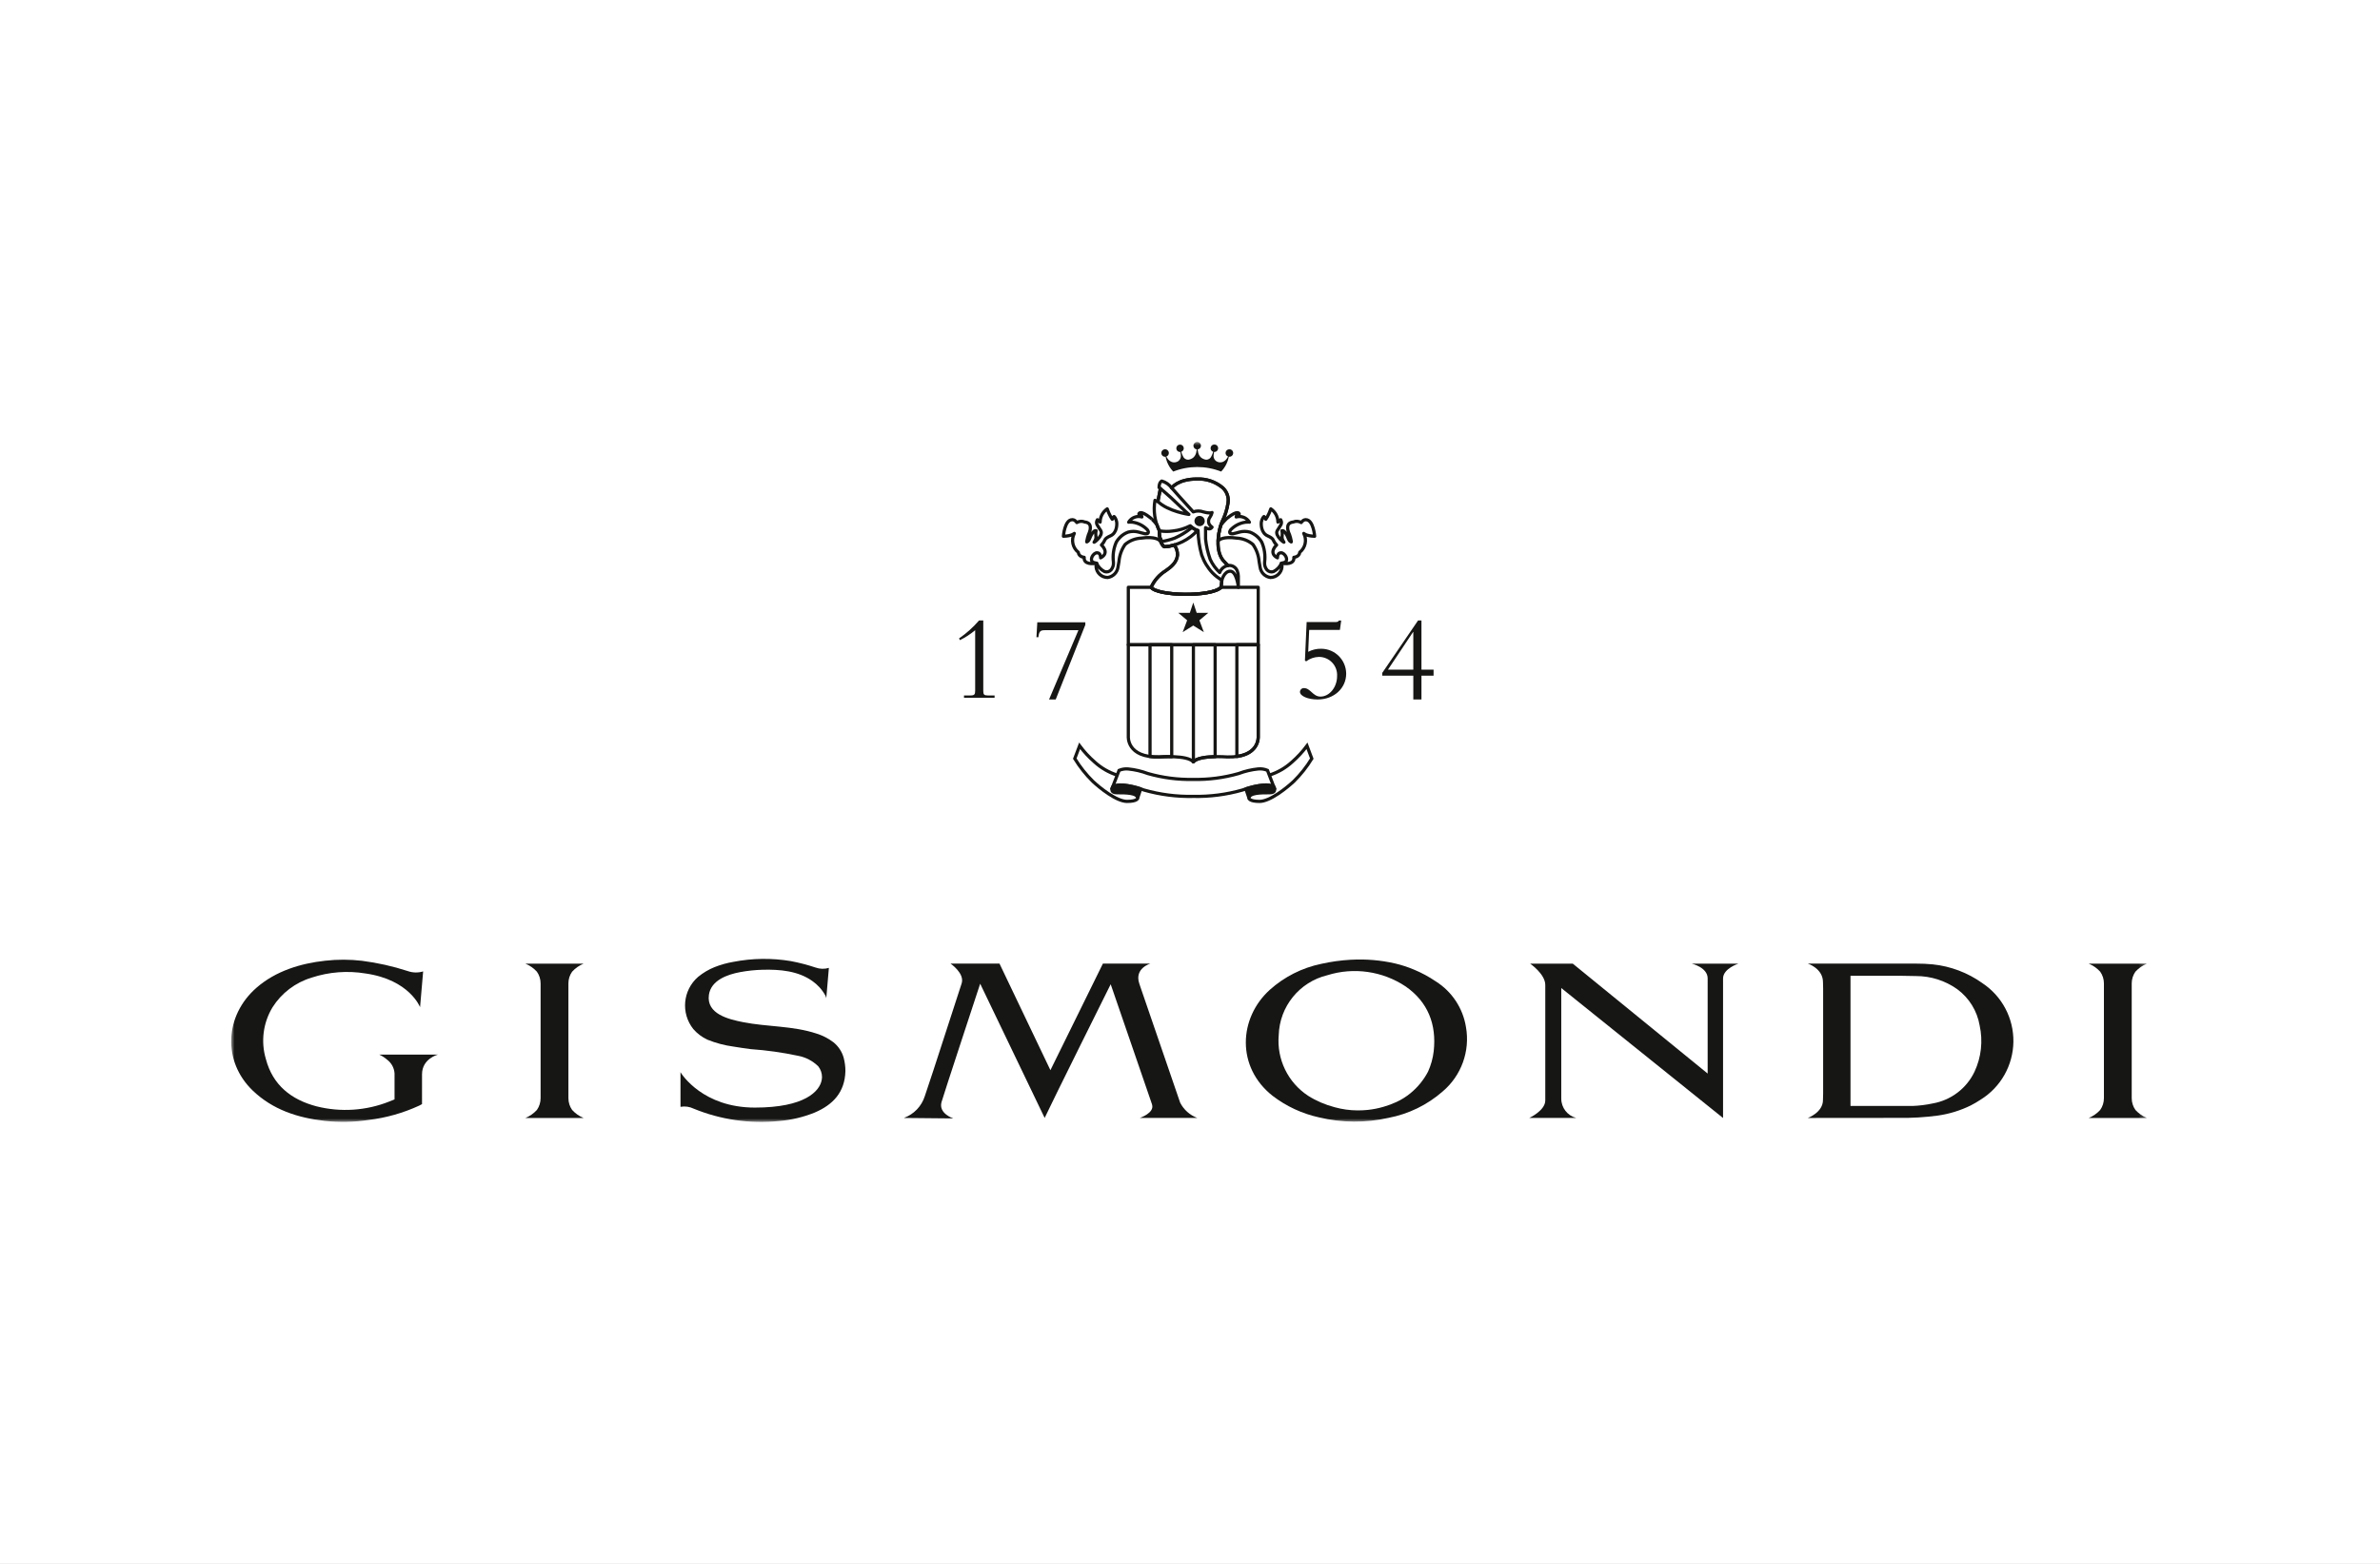 <svg xmlns="http://www.w3.org/2000/svg" xmlns:xlink="http://www.w3.org/1999/xlink" width="350px" height="230px" viewBox="0 0 350 230"><rect x="0" y="0" width="350" height="230" fill="#808080" stroke="none"/><title>Gismondi</title><defs><rect id="path-1" x="0" y="0" width="350" height="230"></rect><rect id="path-3" x="0" y="0" width="281.716" height="100"></rect></defs><g id="Symbols" stroke="none" stroke-width="1" fill="none" fill-rule="evenodd"><g id="Gismondi"><mask id="mask-2" fill="white"><use xlink:href="#path-1"></use></mask><use id="Mask" fill="#FFFFFF" xlink:href="#path-1"></use><g id="gismondi_nero" mask="url(#mask-2)"><g transform="translate(34, 65)"><mask id="mask-4" fill="white"><use xlink:href="#path-3"></use></mask><g id="Rettangolo_1" stroke="none" fill="none"></g><g id="Raggruppa_1" stroke="none" stroke-width="1" fill="none" fill-rule="evenodd" mask="url(#mask-4)"><g transform="translate(-0.002, -0.001)"><path d="M133.619,99.418 L142.075,99.418 C140.983,99.01 140.084,98.208 139.554,97.17 C139.36,96.598 133.732,80.224 133.72,80.183 C133.659,80.003 133.598,79.82 133.539,79.641 C132.797,77.401 135.171,76.718 135.171,76.718 L128.194,76.718 L120.475,92.394 L112.986,76.718 L105.784,76.718 C105.784,76.718 107.903,78.153 107.419,79.639 C106.534,82.401 105.479,85.626 104.577,88.386 C103.727,90.998 102.888,93.613 102.003,96.212 C101.53,97.705 100.388,98.891 98.914,99.42 L106.187,99.49 C106.187,99.49 104,98.776 104.457,97.101 C104.483,96.877 110.145,79.676 110.145,79.676 L119.628,99.416 C120.702,97.094 129.337,79.759 129.337,79.759 C129.337,79.759 129.432,80.025 129.59,80.484 L135.319,97.135 L135.328,97.186 L135.337,97.186 L135.352,97.226 C135.383,97.327 135.411,97.415 135.429,97.476 C135.783,98.698 133.622,99.415 133.622,99.415" id="Tracciato_1" stroke="none" fill="#161615" fill-rule="evenodd"></path><path d="M28.065,93.001 L28.065,93.001 L28.065,93.001 C28.065,90.684 30.415,90.099 30.415,90.099 L21.767,90.099 C22.183,90.287 22.569,90.536 22.913,90.837 C23.564,91.317 23.971,92.06 24.023,92.867 L24.023,96.686 C24.023,96.686 23.811,96.79 23.268,96.997 C19.854,98.36 16.097,98.609 12.533,97.708 C8.829,96.729 6.109,94.594 5.098,90.746 C4.338,88.184 4.696,85.421 6.083,83.138 C7.412,81.045 9.449,79.5 11.823,78.784 C14.384,77.94 17.112,77.731 19.772,78.173 C26.245,79.103 27.777,83.13 27.777,83.13 L28.23,77.867 C27.48,78.096 26.676,78.075 25.938,77.808 C23.754,77.1 21.509,76.597 19.232,76.306 C17.442,76.096 15.634,76.092 13.843,76.293 C10.213,76.682 6.543,77.815 3.749,80.246 C-1.002,84.371 -1.284,91.118 3.169,95.393 C6.105,98.207 9.769,99.395 13.718,99.847 C15.885,100.086 18.073,100.041 20.228,99.712 C22.789,99.401 25.286,98.694 27.63,97.616 C27.778,97.547 27.923,97.471 28.063,97.387 L28.065,93.001 Z" id="Tracciato_2" stroke="none" fill="#161615" fill-rule="evenodd"></path><path d="M49.592,79.63 C49.591,79.013 49.781,78.411 50.137,77.907 C50.604,77.396 51.178,76.995 51.817,76.731 L51.808,76.731 L51.817,76.731 L43.272,76.731 L43.279,76.731 L43.272,76.731 C43.911,76.993 44.485,77.393 44.952,77.903 C45.312,78.41 45.504,79.017 45.502,79.639 L45.502,96.509 C45.504,97.132 45.312,97.74 44.952,98.249 C44.484,98.757 43.911,99.158 43.272,99.422 L51.818,99.422 C51.178,99.157 50.604,98.755 50.138,98.242 C49.781,97.738 49.591,97.134 49.593,96.516 L49.592,79.63 Z" id="Tracciato_3" stroke="none" fill="#161615" fill-rule="evenodd"></path><path d="M164.682,76.152 C166.851,76.03 169.028,76.212 171.147,76.694 C172.112,76.921 173.056,77.229 173.968,77.616 C175.082,78.078 176.146,78.654 177.143,79.333 C179.518,80.825 181.135,83.267 181.583,86.036 C182.214,89.58 180.912,93.192 178.165,95.518 C175.906,97.497 173.16,98.838 170.211,99.403 C166.837,100.166 163.332,100.143 159.968,99.335 C157.491,98.791 155.163,97.709 153.15,96.166 C147.803,91.954 148.13,84.743 152.749,80.563 C154.882,78.655 157.48,77.343 160.281,76.76 C161.728,76.435 163.2,76.231 164.681,76.149 M165.613,98.31 C166.12,98.314 166.626,98.291 167.13,98.239 C167.935,98.155 168.731,97.996 169.507,97.765 C170.144,97.58 170.766,97.348 171.369,97.07 C172.096,96.734 172.779,96.307 173.399,95.8 C174.475,94.925 175.363,93.84 176.007,92.612 C176.44,91.657 176.722,90.641 176.842,89.6 C177.277,85.674 176.002,82.376 172.733,80.092 C169.336,77.82 165.093,77.209 161.192,78.43 C157.098,79.42 154.172,83.027 154.05,87.238 C153.74,90.78 155.4,94.206 158.372,96.158 C159.582,96.919 160.902,97.488 162.285,97.845 C163.37,98.145 164.489,98.301 165.613,98.31" id="Tracciato_4" stroke="none" fill="#161615" fill-rule="evenodd"></path><path d="M195.599,96.583 C195.593,96.43 195.599,80.313 195.599,80.313 L219.393,99.429 L219.393,78.89 C219.411,77.439 221.644,76.729 221.644,76.729 L214.794,76.729 C214.794,76.729 217.128,77.27 217.128,78.89 C217.128,83.259 217.128,92.89 217.128,92.89 L197.297,76.729 L191.028,76.729 C191.028,76.729 193.249,78.256 193.249,79.86 C193.257,85.225 193.249,96.55 193.249,96.845 C193.249,98.341 190.891,99.419 190.891,99.419 L197.802,99.419 C196.506,99.086 195.601,97.918 195.6,96.58" id="Tracciato_5" stroke="none" fill="#161615" fill-rule="evenodd"></path><path d="M257.53,79.593 C255.376,78.057 252.861,77.105 250.23,76.832 C249.418,76.753 248.602,76.716 247.786,76.721 L231.86,76.721 C231.86,76.721 234.088,77.431 234.088,79.446 C234.1,79.745 234.11,80.043 234.11,80.339 L234.11,95.845 C234.11,96.161 234.085,96.48 234.085,96.792 C234.085,98.611 231.856,99.423 231.856,99.423 L245.242,99.41 C247.166,99.439 249.09,99.325 250.998,99.067 C252.67,98.828 254.294,98.327 255.81,97.583 C256.32,97.322 256.814,97.033 257.291,96.716 C260.233,94.886 262.042,91.684 262.09,88.22 C262.137,84.756 260.418,81.505 257.527,79.595 M256.381,92.602 C255.209,95.073 252.909,96.82 250.214,97.287 C249.237,97.496 248.244,97.62 247.245,97.657 L242.845,97.657 C242.247,97.657 241.521,97.657 240.594,97.657 L238.134,97.657 L238.134,78.508 L240.478,78.508 C241.512,78.508 242.54,78.508 243.573,78.508 L243.634,78.508 C245.009,78.508 246.384,78.508 247.758,78.551 C249.929,78.546 252.048,79.217 253.819,80.473 C255.578,81.762 256.766,83.685 257.13,85.835 C257.627,88.112 257.364,90.489 256.38,92.602" id="Tracciato_6" stroke="none" fill="#161615" fill-rule="evenodd"></path><path d="M279.49,79.63 C279.491,79.014 279.681,78.412 280.034,77.907 C280.503,77.396 281.078,76.995 281.719,76.731 L281.709,76.731 L281.719,76.731 L273.171,76.731 L273.178,76.731 L273.171,76.731 C273.811,76.992 274.385,77.393 274.851,77.903 C275.212,78.41 275.405,79.017 275.403,79.639 L275.403,96.509 C275.405,97.132 275.212,97.741 274.851,98.249 C274.383,98.758 273.81,99.158 273.171,99.422 L281.719,99.422 C281.077,99.157 280.502,98.754 280.034,98.242 C279.68,97.737 279.49,97.134 279.49,96.516 L279.49,79.63 Z" id="Tracciato_7" stroke="none" fill="#161615" fill-rule="evenodd"></path><path d="M90.077,90.581 C89.824,89.668 89.287,88.858 88.543,88.271 C87.803,87.711 86.971,87.285 86.085,87.012 C82.613,85.855 78.849,86.037 75.284,85.332 C73.198,84.921 69.85,84.142 70.252,81.317 C70.565,79.161 72.971,78.325 74.824,77.976 C75.924,77.769 77.039,77.652 78.158,77.624 C80.678,77.56 83.399,77.784 85.509,79.313 C85.859,79.566 86.184,79.852 86.48,80.166 C86.837,80.554 87.145,80.984 87.397,81.446 C87.452,81.565 87.491,81.69 87.514,81.819 L87.896,77.349 C87.259,77.542 86.577,77.526 85.95,77.302 C84.755,76.902 83.534,76.584 82.295,76.35 C79.49,75.882 76.624,75.922 73.833,76.466 C72.895,76.626 71.976,76.884 71.091,77.234 C70.212,77.587 69.393,78.072 68.662,78.673 C66.409,80.629 66.099,84.012 67.958,86.345 C68.533,87.011 69.244,87.545 70.044,87.911 C71.263,88.405 72.539,88.744 73.843,88.921 C74.695,89.064 75.548,89.184 76.404,89.298 C78.734,89.461 81.049,89.787 83.334,90.272 C84.473,90.478 85.523,91.024 86.345,91.839 C86.698,92.292 86.888,92.849 86.885,93.423 C86.885,93.453 86.878,93.486 86.878,93.52 C86.874,93.613 86.863,93.706 86.847,93.799 C86.565,95.497 84.346,97.896 77.019,97.896 C69.395,97.896 66.284,93.039 66.073,92.693 L66.073,96.692 L66.077,97.785 C66.732,97.665 67.408,97.758 68.006,98.051 C71.975,99.68 76.286,100.305 80.555,99.872 C82.355,99.726 84.123,99.308 85.798,98.631 C88.498,97.486 90.25,95.64 90.327,92.527 C90.329,91.87 90.244,91.216 90.074,90.581" id="Tracciato_8" stroke="none" fill="#161615" fill-rule="evenodd"></path><path d="M110.602,26.256 L110.602,36.604 C110.602,37.138 110.71,37.281 111.264,37.281 L112.264,37.281 L112.264,37.624 L107.766,37.624 L107.766,37.281 L108.73,37.281 C109.303,37.281 109.409,37.123 109.409,36.588 L109.409,27.684 C108.724,28.259 107.973,28.75 107.172,29.147 L107.035,28.896 C108.125,28.146 109.114,27.259 109.978,26.256 L110.602,26.256 Z" id="Tracciato_9" stroke="none" fill="#161615" fill-rule="nonzero"></path><path d="M120.276,37.872 L124.593,27.683 L119.687,27.683 C119.009,27.683 118.81,27.823 118.703,28.717 L118.421,28.717 L118.545,26.524 L125.609,26.524 L125.609,26.896 L121.255,37.872 L120.276,37.872 Z" id="Tracciato_10" stroke="none" fill="#161615" fill-rule="nonzero"></path><path d="M158.156,26.487 L162.382,26.487 C162.706,26.487 162.81,26.417 162.897,26.258 L163.238,26.258 L163.045,27.648 L158.527,27.648 L158.385,30.862 C158.979,30.55 159.642,30.396 160.312,30.413 C162.327,30.428 163.956,32.058 163.97,34.073 C163.97,36.232 162.166,37.874 159.777,37.874 C158.347,37.874 157.172,37.374 157.172,36.752 C157.184,36.438 157.446,36.191 157.761,36.199 C158.725,36.199 159.064,37.449 160.188,37.449 C161.509,37.449 162.632,36.074 162.632,34.45 C162.68,33.715 162.421,32.993 161.917,32.455 C161.413,31.918 160.709,31.613 159.973,31.612 C159.288,31.624 158.626,31.855 158.082,32.27 L157.903,32.147 L158.156,26.487 Z" id="Tracciato_11" stroke="none" fill="#161615" fill-rule="nonzero"></path><path d="M169.274,34.373 L169.274,33.965 L174.539,26.257 L175.04,26.257 L175.04,33.485 L176.822,33.485 L176.822,34.373 L175.04,34.373 L175.04,37.873 L173.842,37.873 L173.842,34.373 L169.274,34.373 Z M173.841,27.951 L173.805,27.951 L170.113,33.485 L173.841,33.485 L173.841,27.951 Z" id="Tracciato_12" stroke="none" fill="#161615" fill-rule="nonzero"></path><path d="M129.78,11.01 C129.833,10.817 130.144,11.321 130.215,11.739 C130.286,12.158 130.248,13.385 129.315,13.801 C128.383,14.218 128.51,14.441 128.322,14.718 C128.221,14.874 128.105,15.02 127.978,15.156 C127.978,15.156 129.28,16.301 127.856,17.044 C127.856,17.044 127.891,16.299 127.334,16.299 C126.777,16.299 126.158,17.342 126.746,17.687 C126.874,17.743 127.009,17.781 127.148,17.799 C127.333,17.815 127.263,17.828 127.263,17.828 C126.757,17.944 125.328,18.038 125.443,16.968 C125.443,16.968 124.644,16.921 124.575,16.227 C123.739,15.562 123.492,14.398 123.986,13.452 C123.986,13.452 123.635,13.834 122.387,13.868 C122.387,13.868 122.561,11.437 123.675,11.437 C123.675,11.437 124.019,11.369 124.363,11.853 C124.721,11.634 125.164,11.608 125.546,11.783 C125.546,11.783 126.31,11.803 126.344,12.498 C126.378,13.193 126.065,13.487 125.943,14.06 C125.821,14.634 125.702,14.859 125.981,14.614 C126.26,14.37 126.255,14.047 126.533,13.594 C126.81,13.142 126.991,13 127.194,13.053 C127.134,13.279 127.122,13.516 127.159,13.747 C127.227,14.086 127.137,14.438 126.914,14.702 C126.689,14.999 128.319,13.801 127.888,13.053 C127.456,12.305 127.041,12.027 127.383,11.438 C127.499,11.572 127.634,11.688 127.784,11.783 C127.793,11.004 128.183,10.279 128.828,9.841 C128.96,10.237 129.128,10.621 129.33,10.987 L129.571,11.369 L129.78,11.01 Z" id="Tracciato_13" stroke="#161615" stroke-width="0.472" fill="none" stroke-linecap="round" stroke-linejoin="round"></path><polygon id="Tracciato_14" stroke="none" fill="#161615" fill-rule="nonzero" points="143.688 25.135 141.986 25.135 141.483 23.62 140.977 25.135 139.278 25.135 140.582 26.23 139.924 27.973 141.482 26.999 143.04 27.973 142.383 26.23"></polygon><path d="M153.318,50.689 C152.855,50.489 152.349,50.411 151.847,50.459 C150.775,50.569 149.721,50.816 148.711,51.194 C146.362,51.864 143.925,52.178 141.483,52.127 L141.489,52.127 C139.043,52.18 136.602,51.866 134.249,51.197 C133.241,50.819 132.188,50.572 131.117,50.463 C130.616,50.415 130.11,50.494 129.647,50.692 L130.57,48.302 C130.997,48.121 131.462,48.049 131.924,48.093 C132.914,48.194 133.886,48.421 134.818,48.771 C136.985,49.389 139.233,49.679 141.486,49.631 L141.48,49.631 C143.734,49.678 145.982,49.387 148.15,48.768 C149.08,48.418 150.05,48.19 151.037,48.089 C151.501,48.044 151.968,48.116 152.397,48.298 L153.318,50.689 Z" id="Tracciato_15" stroke="#161615" stroke-width="0.472" fill="none"></path><path d="M133.752,51.025 C132.903,50.724 132.018,50.535 131.119,50.462 C130.618,50.414 130.113,50.493 129.65,50.691 C129.65,50.691 129.076,51.599 130.294,51.592 C131.513,51.585 133.296,51.592 133.296,52.39 L133.752,51.025 Z" id="Tracciato_16" stroke="none" fill="#161615" fill-rule="nonzero"></path><path d="M133.752,51.025 C132.903,50.724 132.018,50.535 131.119,50.462 C130.618,50.414 130.113,50.493 129.65,50.691 C129.65,50.691 129.076,51.599 130.294,51.592 C131.513,51.585 133.296,51.592 133.296,52.39 L133.752,51.025 Z" id="Tracciato_17" stroke="#161615" stroke-width="0.472" fill="none" stroke-linecap="round" stroke-linejoin="round"></path><path d="M149.22,51.025 C150.069,50.725 150.953,50.536 151.851,50.462 C152.352,50.413 152.857,50.492 153.32,50.691 C153.32,50.691 153.897,51.599 152.674,51.592 C151.45,51.585 149.683,51.592 149.683,52.39 L149.22,51.025 Z" id="Tracciato_18" stroke="none" fill="#161615" fill-rule="nonzero"></path><path d="M149.22,51.025 C150.069,50.725 150.953,50.536 151.851,50.462 C152.352,50.413 152.857,50.492 153.32,50.691 C153.32,50.691 153.897,51.599 152.674,51.592 C151.45,51.585 149.683,51.592 149.683,52.39 L149.22,51.025 Z" id="Tracciato_19" stroke="#161615" stroke-width="0.472" fill="none" stroke-linecap="round" stroke-linejoin="round"></path><path d="M133.298,52.387 C133.298,52.387 133.298,52.865 131.741,52.865 C130.184,52.865 127.708,50.852 126.716,49.921 C125.697,48.916 124.804,47.791 124.056,46.571 L124.767,44.691 C125.412,45.556 126.147,46.35 126.96,47.059 C127.921,47.942 129.064,48.605 130.308,48.999" id="Tracciato_20" stroke="#161615" stroke-width="0.472" fill="none"></path><path d="M149.682,52.387 C149.682,52.387 149.673,52.865 151.23,52.865 C152.787,52.865 155.257,50.852 156.255,49.921 C157.274,48.917 158.166,47.792 158.912,46.571 L158.208,44.691 C157.562,45.554 156.829,46.348 156.019,47.059 C155.055,47.942 153.91,48.604 152.664,48.999" id="Tracciato_21" stroke="#161615" stroke-width="0.472" fill="none"></path><path d="M136.746,14.658 C137.431,14.557 138.103,14.384 138.751,14.144 C139.601,13.767 140.398,13.283 141.124,12.704 L141.271,12.542 C141.414,12.661 141.569,12.767 141.733,12.856 C141.856,12.914 141.982,12.965 142.11,13.009 C140.847,14.397 139.105,15.257 137.235,15.415 C137.235,15.415 136.994,15.315 136.746,14.777 C136.746,14.775 136.691,14.665 136.746,14.658 Z" id="Tracciato_22" stroke="#161615" stroke-width="0.472" fill="none" stroke-linejoin="round"></path><path d="M146.782,1.075 C146.513,1.075 146.283,1.269 146.239,1.535 C146.195,1.8 146.35,2.058 146.605,2.145 C146.605,2.145 146.467,2.369 146.461,2.381 C146.304,2.638 146.068,2.837 145.788,2.948 C145.464,3.057 145.107,3.005 144.828,2.806 C144.566,2.603 144.429,2.277 144.469,1.948 C144.479,1.789 144.502,1.632 144.538,1.477 C144.552,1.477 144.566,1.477 144.584,1.477 C144.874,1.478 145.116,1.257 145.141,0.967 C145.165,0.678 144.963,0.419 144.676,0.372 C144.39,0.326 144.116,0.507 144.046,0.788 C143.977,1.07 144.136,1.358 144.411,1.449 C144.342,1.673 144.255,1.891 144.149,2.1 C144.024,2.411 143.721,2.614 143.386,2.611 C143.095,2.579 142.821,2.459 142.6,2.267 C142.407,2.077 142.272,1.836 142.21,1.573 C142.201,1.533 142.112,1.098 142.122,1.096 C142.401,1.068 142.613,0.834 142.614,0.554 C142.614,0.248 142.366,0 142.06,0 C141.754,0 141.507,0.248 141.507,0.554 C141.507,0.834 141.72,1.069 141.999,1.098 C142.007,1.098 141.923,1.535 141.911,1.574 C141.849,1.838 141.713,2.079 141.52,2.269 C141.299,2.461 141.024,2.581 140.732,2.612 C140.398,2.615 140.096,2.412 139.973,2.101 C139.867,1.893 139.78,1.676 139.712,1.452 C139.983,1.361 140.14,1.077 140.071,0.799 C140.002,0.521 139.731,0.343 139.448,0.389 C139.166,0.436 138.966,0.692 138.99,0.977 C139.015,1.263 139.254,1.482 139.54,1.48 C139.553,1.48 139.571,1.48 139.589,1.48 C139.624,1.635 139.646,1.792 139.656,1.951 C139.695,2.28 139.558,2.606 139.295,2.809 C139.017,3.008 138.66,3.061 138.336,2.951 C138.057,2.839 137.821,2.64 137.664,2.384 C137.654,2.372 137.517,2.149 137.52,2.148 C137.743,2.072 137.892,1.863 137.892,1.628 C137.893,1.404 137.759,1.202 137.552,1.115 C137.345,1.029 137.106,1.076 136.947,1.234 C136.789,1.392 136.741,1.631 136.827,1.838 C136.913,2.045 137.115,2.18 137.339,2.18 C137.363,2.179 137.388,2.177 137.412,2.173 C137.57,2.993 137.96,3.751 138.538,4.355 C140.803,3.465 143.32,3.465 145.585,4.355 C146.164,3.75 146.555,2.991 146.713,2.169 C146.736,2.173 146.759,2.175 146.782,2.176 C146.984,2.184 147.174,2.08 147.277,1.907 C147.38,1.733 147.38,1.517 147.277,1.343 C147.174,1.17 146.984,1.066 146.782,1.074" id="Tracciato_23" stroke="none" fill="#161615" fill-rule="nonzero"></path><path d="M151.035,43.305 L151.035,29.831 L131.932,29.831 L131.932,43.305 C131.932,43.305 131.666,46.444 136.496,46.33 C136.496,46.33 140.627,46.004 141.488,47.054 C142.34,46.003 146.476,46.33 146.476,46.33 C151.299,46.444 151.035,43.305 151.035,43.305 Z" id="Tracciato_24" stroke="#161615" stroke-width="0.472" fill="none" stroke-linecap="round" stroke-linejoin="round"></path><path d="M136.484,14.45 C136.484,14.45 135.894,13.848 133.823,14.144 C132.952,14.185 132.119,14.514 131.455,15.08 C130.939,15.82 130.629,16.683 130.556,17.582 C130.512,17.861 130.47,18.142 130.41,18.423 C130.296,19.207 129.679,19.822 128.894,19.933 C128.004,19.933 127.262,19.25 127.19,18.362 C127.169,18.182 127.193,18 127.26,17.831 C127.496,18.363 127.909,18.798 128.428,19.062 C128.766,19.179 129.142,19.086 129.387,18.825 C129.661,18.503 129.789,18.082 129.742,17.662 C129.613,16.661 129.76,15.644 130.168,14.721 C130.308,14.483 130.476,14.264 130.67,14.067 C131.012,13.708 131.432,13.433 131.898,13.262 C132.421,13.114 132.976,13.117 133.498,13.271 C133.735,13.329 133.962,13.413 134.204,13.455 C134.387,13.519 134.586,13.522 134.77,13.463 C134.847,13.424 134.892,13.342 134.883,13.256 C134.849,13.076 134.754,12.914 134.613,12.798 C134.047,12.257 133.326,11.908 132.551,11.799 C132.416,11.787 132.28,11.782 132.144,11.784 C132.127,11.784 131.992,11.777 131.98,11.799 C132.38,11.13 133.18,10.813 133.93,11.027 C133.919,10.784 133.72,10.592 133.477,10.59 C133.477,10.59 133.594,9.877 135.224,11.189 C135.23,11.195 135.237,11.199 135.245,11.203 C135.239,11.203 135.281,11.231 135.336,11.279 C135.626,11.564 135.899,11.866 136.151,12.184 L136.151,12.184 C136.251,12.483 136.365,12.777 136.494,13.064 L136.51,13.151 C136.48,13.192 136.467,13.244 136.474,13.296 C136.479,13.516 136.505,13.734 136.55,13.95 C136.567,14.039 136.592,14.127 136.627,14.212 C136.661,14.281 136.698,14.348 136.74,14.413 C136.69,14.486 136.69,14.582 136.74,14.656 L136.484,14.45 Z" id="Tracciato_25" stroke="#161615" stroke-width="0.472" fill="none" stroke-linejoin="round"></path><path d="M151.935,11.01 C151.886,10.817 151.572,11.321 151.502,11.739 C151.432,12.158 151.47,13.385 152.403,13.801 C153.337,14.218 153.207,14.441 153.396,14.718 C153.498,14.874 153.614,15.02 153.741,15.156 C153.741,15.156 152.438,16.301 153.862,17.044 C153.862,17.044 153.829,16.299 154.385,16.299 C154.941,16.299 155.562,17.342 154.97,17.687 C154.841,17.744 154.705,17.781 154.566,17.799 C154.385,17.815 154.453,17.828 154.453,17.828 C154.96,17.944 156.39,18.038 156.274,16.968 C156.274,16.968 157.073,16.921 157.143,16.227 C157.978,15.561 158.224,14.398 157.732,13.452 C157.732,13.452 158.081,13.834 159.333,13.868 C159.333,13.868 159.152,11.437 158.043,11.437 C158.043,11.437 157.699,11.369 157.356,11.853 C156.996,11.634 156.552,11.608 156.169,11.783 C156.169,11.783 155.405,11.803 155.369,12.498 C155.333,13.193 155.65,13.487 155.773,14.06 C155.896,14.634 156.015,14.859 155.733,14.614 C155.452,14.37 155.458,14.047 155.184,13.594 C154.91,13.142 154.726,13 154.521,13.053 C154.581,13.279 154.594,13.516 154.558,13.747 C154.491,14.086 154.579,14.436 154.799,14.702 C155.028,14.999 153.396,13.801 153.829,13.053 C154.262,12.305 154.669,12.027 154.334,11.438 C154.216,11.57 154.081,11.687 153.933,11.783 C153.924,11.004 153.534,10.278 152.888,9.841 C152.756,10.237 152.588,10.621 152.387,10.987 L152.146,11.369 L151.935,11.01 Z" id="Tracciato_26" stroke="#161615" stroke-width="0.472" fill="none" stroke-linecap="round" stroke-linejoin="round"></path><path d="M154.456,17.832 C154.22,18.365 153.806,18.799 153.286,19.062 C152.948,19.179 152.572,19.086 152.327,18.825 C152.054,18.503 151.927,18.082 151.975,17.663 C152.103,16.662 151.954,15.646 151.547,14.723 C151.154,14.054 150.544,13.54 149.82,13.264 C149.295,13.115 148.739,13.118 148.216,13.272 C147.98,13.33 147.758,13.415 147.512,13.455 C147.33,13.521 147.131,13.524 146.946,13.465 C146.871,13.424 146.826,13.343 146.831,13.258 C146.866,13.078 146.963,12.916 147.105,12.799 C147.67,12.259 148.392,11.909 149.167,11.8 C149.301,11.789 149.436,11.784 149.571,11.786 C149.593,11.786 149.724,11.78 149.739,11.8 C149.339,11.131 148.539,10.815 147.79,11.029 C147.8,10.785 148,10.593 148.243,10.59 C148.243,10.59 148.124,9.878 146.495,11.191 C146.49,11.196 146.483,11.2 146.477,11.204 C146.477,11.204 146.44,11.233 146.384,11.28 C146.093,11.565 145.82,11.867 145.567,12.186 L145.567,12.186 C145.543,12.262 145.51,12.349 145.478,12.433 C145.283,13.117 145.168,13.822 145.135,14.533 L145.239,14.451 C145.239,14.451 145.827,13.849 147.899,14.145 C148.768,14.187 149.599,14.515 150.262,15.079 C150.78,15.819 151.091,16.682 151.164,17.582 C151.205,17.861 151.249,18.142 151.31,18.422 C151.421,19.206 152.037,19.822 152.82,19.933 C153.712,19.934 154.455,19.251 154.529,18.363 C154.547,18.183 154.522,18.001 154.456,17.832 Z" id="Tracciato_27" stroke="#161615" stroke-width="0.472" fill="none" stroke-linecap="round" stroke-linejoin="round"></path><path d="M151.035,43.305 C151.035,43.305 151.264,45.799 147.894,46.259 L147.894,29.831 L151.035,29.831 L151.035,43.305 Z" id="Tracciato_28" stroke="#161615" stroke-width="0.472" fill="none" stroke-linecap="round" stroke-linejoin="round"></path><path d="M141.502,47.054 C141.979,46.47 143.468,46.311 144.699,46.285 L144.699,29.832 L141.502,29.832 L141.502,47.054 Z" id="Tracciato_29" stroke="#161615" stroke-width="0.472" fill="none" stroke-linecap="round" stroke-linejoin="round"></path><path d="M135.123,46.26 L135.123,29.832 L138.313,29.832 L138.313,46.285 C137.329,46.265 136.512,46.33 136.512,46.33 C136.046,46.344 135.581,46.321 135.119,46.261 L135.123,46.26 Z" id="Tracciato_30" stroke="#161615" stroke-width="0.472" fill="none" stroke-linecap="round" stroke-linejoin="round"></path><path d="M142.416,12.388 C142.109,12.388 141.831,12.203 141.713,11.919 C141.596,11.635 141.661,11.308 141.878,11.09 C142.096,10.873 142.423,10.808 142.707,10.926 C142.991,11.043 143.176,11.321 143.175,11.628 C143.173,12.047 142.835,12.385 142.416,12.388" id="Tracciato_31" stroke="none" fill="#161615" fill-rule="nonzero"></path><path d="M142.957,10.282 C143.901,10.551 144.201,10.405 144.246,10.376 C144.189,10.622 144.085,10.856 143.94,11.063 C143.716,11.344 143.665,11.726 143.806,12.056 C143.913,12.247 144.063,12.41 144.245,12.532 C144.152,12.696 143.975,12.795 143.787,12.788 C143.609,12.768 143.439,12.704 143.292,12.602 L143.292,14.283 C143.399,15.299 143.626,16.299 143.968,17.262 C144.304,17.994 144.782,18.653 145.375,19.2 C145.565,18.666 146.028,18.275 146.587,18.177 C146.587,18.177 145.944,17.533 145.823,17.364 C144.505,15.607 145.391,12.445 145.712,11.741 C146.151,10.87 146.449,9.935 146.597,8.97 C146.615,8.815 146.624,8.66 146.625,8.504 C146.603,7.811 146.295,7.158 145.774,6.702 C144.727,5.838 143.398,5.391 142.042,5.448 C139.187,5.448 138.311,6.761 138.311,6.761 C138.311,6.761 140.527,9.275 141.477,10.285 C141.955,10.111 142.478,10.11 142.957,10.282 Z" id="Tracciato_32" stroke="#161615" stroke-width="0.472" fill="none" stroke-linejoin="round"></path><path d="M144.314,19.255 C143.6,18.5 143.056,17.601 142.719,16.618 C142.387,15.448 142.209,14.24 142.189,13.023 C141.749,12.903 141.352,12.661 141.044,12.325 C140.243,12.735 139.374,12.996 138.48,13.094 C137.822,13.19 137.153,13.181 136.497,13.069 L136.513,13.153 C136.483,13.195 136.469,13.248 136.477,13.3 C136.483,13.519 136.508,13.738 136.553,13.953 C136.571,14.041 136.597,14.127 136.63,14.211 C136.663,14.28 136.701,14.347 136.743,14.412 C136.695,14.486 136.695,14.581 136.743,14.655 C136.688,14.662 136.743,14.772 136.743,14.772 C136.99,15.307 137.231,15.411 137.231,15.411 C137.73,15.4 138.225,15.309 138.696,15.14 L138.756,15.231 C139.028,15.642 139.172,16.124 139.168,16.617 C139.075,17.698 138.252,18.374 137.42,18.943 C136.486,19.523 135.745,20.365 135.288,21.365 C136.102,22.654 144.149,22.844 145.58,21.373 L145.684,20.342 L144.985,19.852 C144.746,19.672 144.521,19.472 144.314,19.255 Z" id="Tracciato_33" stroke="#161615" stroke-width="0.472" fill="none" stroke-linejoin="round"></path><path d="M138.202,8.19 C137.762,7.775 136.649,6.848 136.649,6.848 L136.277,8.757 C137.79,10.229 140.843,10.659 140.843,10.659 C140.65,10.53 138.764,8.729 138.202,8.19 Z" id="Tracciato_34" stroke="#161615" stroke-width="0.472" fill="none" stroke-linejoin="round"></path><path d="M146.59,18.176 C146.59,18.176 145.947,17.533 145.826,17.365 C144.508,15.608 145.394,12.445 145.715,11.741 C146.154,10.87 146.453,9.935 146.6,8.97 C146.618,8.816 146.627,8.66 146.628,8.504 C146.605,7.811 146.296,7.158 145.774,6.702 C144.727,5.838 143.398,5.392 142.042,5.448 C139.187,5.448 138.311,6.761 138.311,6.761 C137.949,6.27 137.435,5.913 136.849,5.745 C136.849,5.745 136.452,5.91 136.452,6.71 L136.65,6.85 L136.278,8.759 L135.85,8.588 C135.589,10.115 135.816,11.684 136.497,13.074 L136.513,13.158 C136.483,13.2 136.47,13.252 136.477,13.304 C136.482,13.524 136.508,13.743 136.553,13.958 C136.571,14.046 136.597,14.133 136.63,14.216 C136.663,14.286 136.7,14.353 136.743,14.417 C136.696,14.492 136.696,14.586 136.743,14.661 C136.688,14.668 136.743,14.778 136.743,14.778 C136.99,15.312 137.231,15.415 137.231,15.415 C137.73,15.406 138.225,15.315 138.696,15.146 L138.756,15.237 C139.028,15.647 139.172,16.13 139.168,16.622 C139.075,17.704 138.251,18.379 137.419,18.95 C136.486,19.529 135.744,20.371 135.288,21.371 C136.101,22.66 144.148,22.85 145.58,21.379 L145.684,20.348 C145.684,20.348 146.008,19.008 146.917,19.008 C147.825,19.008 148.109,21.154 148.109,21.376 L148.109,21.376 L148.109,19.758 C148.106,19.49 148.054,19.225 147.956,18.976 C147.753,18.415 147.178,18.078 146.59,18.176 L146.59,18.176 Z" id="Tracciato_35" stroke="#161615" stroke-width="0.472" fill="none" stroke-linejoin="round"></path><path d="M148.114,21.376 L145.585,21.376 C144.156,22.844 136.146,22.658 135.301,21.376 L131.932,21.376 L131.932,29.829 L151.035,29.829 L151.035,21.376 L148.114,21.376 Z" id="Tracciato_36" stroke="#161615" stroke-width="0.472" fill="none" stroke-linecap="round" stroke-linejoin="round"></path></g></g></g></g></g></g></svg>